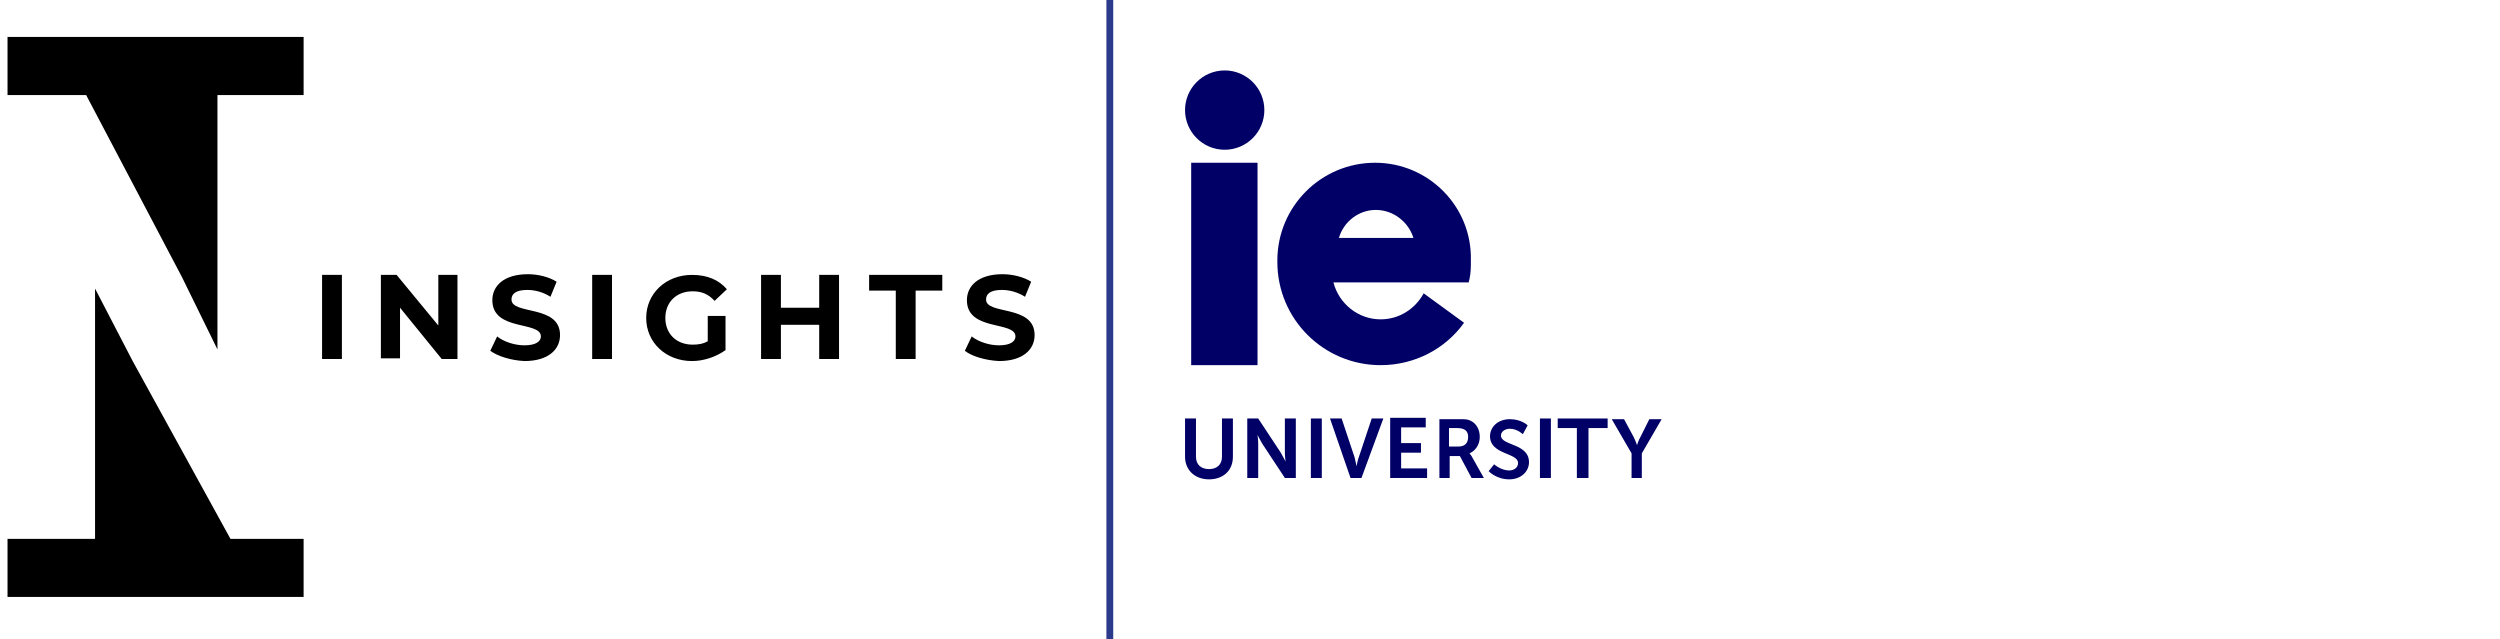 <?xml version="1.0" encoding="utf-8"?>
<!-- Generator: Adobe Illustrator 22.0.0, SVG Export Plug-In . SVG Version: 6.00 Build 0)  -->
<svg version="1.1" id="Capa_1" xmlns="http://www.w3.org/2000/svg" xmlns:xlink="http://www.w3.org/1999/xlink" x="0px" y="0px"
	 viewBox="0 0 365.6 93.5" style="enable-background:new 0 0 365.6 93.5;" xml:space="preserve">
<style type="text/css">
	.st0{fill:none;stroke:#2B3A8A;stroke-miterlimit:10;}
	.st1{fill:#000066;}
	.st2{clip-path:url(#SVGID_5_);}
	.st3{clip-path:url(#SVGID_6_);fill:#000066;}
</style>
<line class="st0" x1="162.3" y1="0" x2="162.3" y2="93.5"/>
<path d="M12.6,13.9H1.1V5.4h43.3v8.5H31.8v37.2l-5.2-10.6L12.6,13.9z M44.4,87.3v-8.5H33.7l-14.3-26l-5.5-10.6v36.6H1.1v8.5H44.4
	L44.4,87.3z M47.1,40.2H50v12.3h-2.9V40.2z M66.9,40.2v12.3h-2.3L58.5,45v7.4h-2.8V40.2H58l6.1,7.4v-7.4H66.9L66.9,40.2z M71.7,51.3
	l1-2.1c1,0.8,2.6,1.3,4,1.3c1.7,0,2.4-0.6,2.4-1.3c0-2.3-7.1-0.7-7.1-5.3c0-2.1,1.7-3.8,5.2-3.8c1.5,0,3.1,0.4,4.2,1.1l-0.9,2.2
	c-1.1-0.7-2.3-1-3.4-1c-1.7,0-2.3,0.6-2.3,1.4c0,2.3,7.1,0.7,7.1,5.2c0,2.1-1.7,3.8-5.2,3.8C74.7,52.7,72.8,52.1,71.7,51.3z
	 M86.6,40.2h2.9v12.3h-2.9V40.2z M103.5,46.2h2.6v5c-1.4,1-3.2,1.6-4.9,1.6c-3.8,0-6.7-2.7-6.7-6.3s2.9-6.3,6.7-6.3
	c2.2,0,3.9,0.7,5.1,2.1l-1.8,1.7c-0.9-1-1.9-1.4-3.2-1.4c-2.4,0-4,1.6-4,3.9c0,2.3,1.6,3.9,4,3.9c0.8,0,1.5-0.1,2.2-0.5L103.5,46.2
	L103.5,46.2z M122.7,40.2v12.3h-2.9v-5h-5.6v5h-2.9V40.2h2.9V45h5.6v-4.8C119.9,40.2,122.7,40.2,122.7,40.2z M131,42.5h-3.9v-2.3
	h10.7v2.3h-3.9v10H131V42.5z M141.1,51.3l1-2.1c1,0.8,2.6,1.3,4,1.3c1.7,0,2.4-0.6,2.4-1.3c0-2.3-7.1-0.7-7.1-5.3
	c0-2.1,1.7-3.8,5.2-3.8c1.5,0,3.1,0.4,4.2,1.1l-0.9,2.2c-1.1-0.7-2.3-1-3.4-1c-1.7,0-2.3,0.6-2.3,1.4c0,2.3,7.1,0.7,7.1,5.2
	c0,2.1-1.7,3.8-5.2,3.8C144.1,52.7,142.1,52.1,141.1,51.3z"/>
<path class="st1" d="M201.1,23.8c-7.9,0-14.3,6.4-14.3,14.3v0.2c0,8.4,6.8,15.1,15.1,15.1c5,0,9.5-2.4,12.2-6.2l-5.9-4.3
	c-1.2,2.2-3.5,3.8-6.3,3.8c-3.3,0-6.1-2.3-6.9-5.4h19.8c0,0,0,0,0-0.1s0.1-0.3,0.1-0.4c0.2-0.9,0.2-1.8,0.2-2.7
	C215.3,30.2,208.9,23.8,201.1,23.8z M195.8,34.8c0.7-2.4,2.9-4.1,5.4-4.1c2.6,0,4.8,1.8,5.5,4.1H195.8z"/>
<path class="st1" d="M183.9,23.8h-9.7v29.6h9.7V23.8z"/>
<path class="st1" d="M184.9,16.1c0,3.2-2.6,5.8-5.8,5.8c-3.2,0-5.8-2.6-5.8-5.8s2.6-5.8,5.8-5.8S184.9,12.9,184.9,16.1z"/>
<path class="st1" d="M173.3,66.8c0,1.9,1.4,3.3,3.5,3.3s3.5-1.3,3.5-3.3v-5.6h-1.6v5.6c0,1.2-0.8,1.8-1.9,1.8
	c-1.2,0-1.9-0.7-1.9-1.8v-5.6h-1.6V66.8z"/>
<path class="st1" d="M182.4,69.9h1.6v-5c0-0.5-0.1-1.3-0.1-1.3l0,0c0,0,0.4,0.8,0.7,1.3l3.3,5h1.6v-8.7h-1.6v5
	c0,0.5,0.1,1.3,0.1,1.3l0,0c0,0-0.4-0.8-0.7-1.3l-3.3-5h-1.6V69.9z"/>
<path class="st1" d="M191.7,69.9h1.6v-8.7h-1.6V69.9z"/>
<path class="st1" d="M197.5,69.9h1.6l3.2-8.7h-1.7l-1.9,5.7c-0.2,0.5-0.3,1.3-0.3,1.3l0,0c0,0-0.2-0.8-0.3-1.3l-1.9-5.7h-1.7
	L197.5,69.9z"/>
<path class="st1" d="M203.3,69.9h5.4v-1.4h-3.8v-2.3h2.9v-1.4h-2.9v-2.3h3.6v-1.4h-5.2V69.9z"/>
<path class="st1" d="M210.4,69.9h1.6v-3.2h1.5l1.7,3.2h1.8l-1.8-3.2c-0.2-0.3-0.3-0.4-0.3-0.4l0,0c0.9-0.4,1.5-1.3,1.5-2.4
	c0-1.1-0.5-2-1.4-2.4c-0.4-0.2-0.8-0.2-1.7-0.2h-2.8v8.6H210.4z M211.9,65.3v-2.7h1.2c1.2,0,1.6,0.5,1.6,1.3c0,0.9-0.5,1.4-1.4,1.4
	H211.9z"/>
<path class="st1" d="M217.7,68.9c0,0,1.1,1.2,3,1.2c1.8,0,2.9-1.2,2.9-2.5c0-2.8-4.1-2.4-4.1-3.9c0-0.6,0.6-1,1.3-1
	c1.1,0,1.9,0.8,1.9,0.8l0.7-1.3c0,0-0.9-0.9-2.6-0.9s-2.9,1.1-2.9,2.5c0,2.7,4.1,2.4,4.1,3.9c0,0.7-0.6,1.1-1.3,1.1
	c-1.2,0-2.2-0.9-2.2-0.9L217.7,68.9z"/>
<path class="st1" d="M225.2,69.9h1.6v-8.7h-1.6V69.9z"/>
<path class="st1" d="M230.7,69.9h1.6v-7.3h2.8v-1.4h-7.3v1.4h2.8v7.3H230.7z"/>
<path class="st1" d="M238.5,69.9h1.6v-3.6l2.9-5h-1.8l-1.3,2.6c-0.3,0.5-0.5,1.2-0.5,1.2l0,0c0,0-0.2-0.6-0.5-1.2l-1.4-2.6h-1.8
	l2.9,5v3.6H238.5z"/>
<g>
	<g>
		<defs>
			<polygon id="SVGID_1_" points="233.9,168.2 234.1,168.2 233.9,168.3 			"/>
		</defs>
		<clipPath id="SVGID_2_">
			<use xlink:href="#SVGID_1_"  style="overflow:visible;"/>
		</clipPath>
	</g>
	<g>
		<defs>
			<polygon id="SVGID_3_" points="233.9,168.2 234.1,168.2 233.9,168.3 			"/>
		</defs>
		<defs>
			<polygon id="SVGID_4_" points="233.6,167.8 233.4,167.8 233.6,167.7 			"/>
		</defs>
		<clipPath id="SVGID_5_">
			<use xlink:href="#SVGID_3_"  style="overflow:visible;"/>
		</clipPath>
		<clipPath id="SVGID_6_" class="st2">
			<use xlink:href="#SVGID_4_"  style="overflow:visible;"/>
		</clipPath>
		<path class="st3" d="M366.6,284.1V168h-3.2v116.1H366.6z"/>
	</g>
</g>
</svg>

